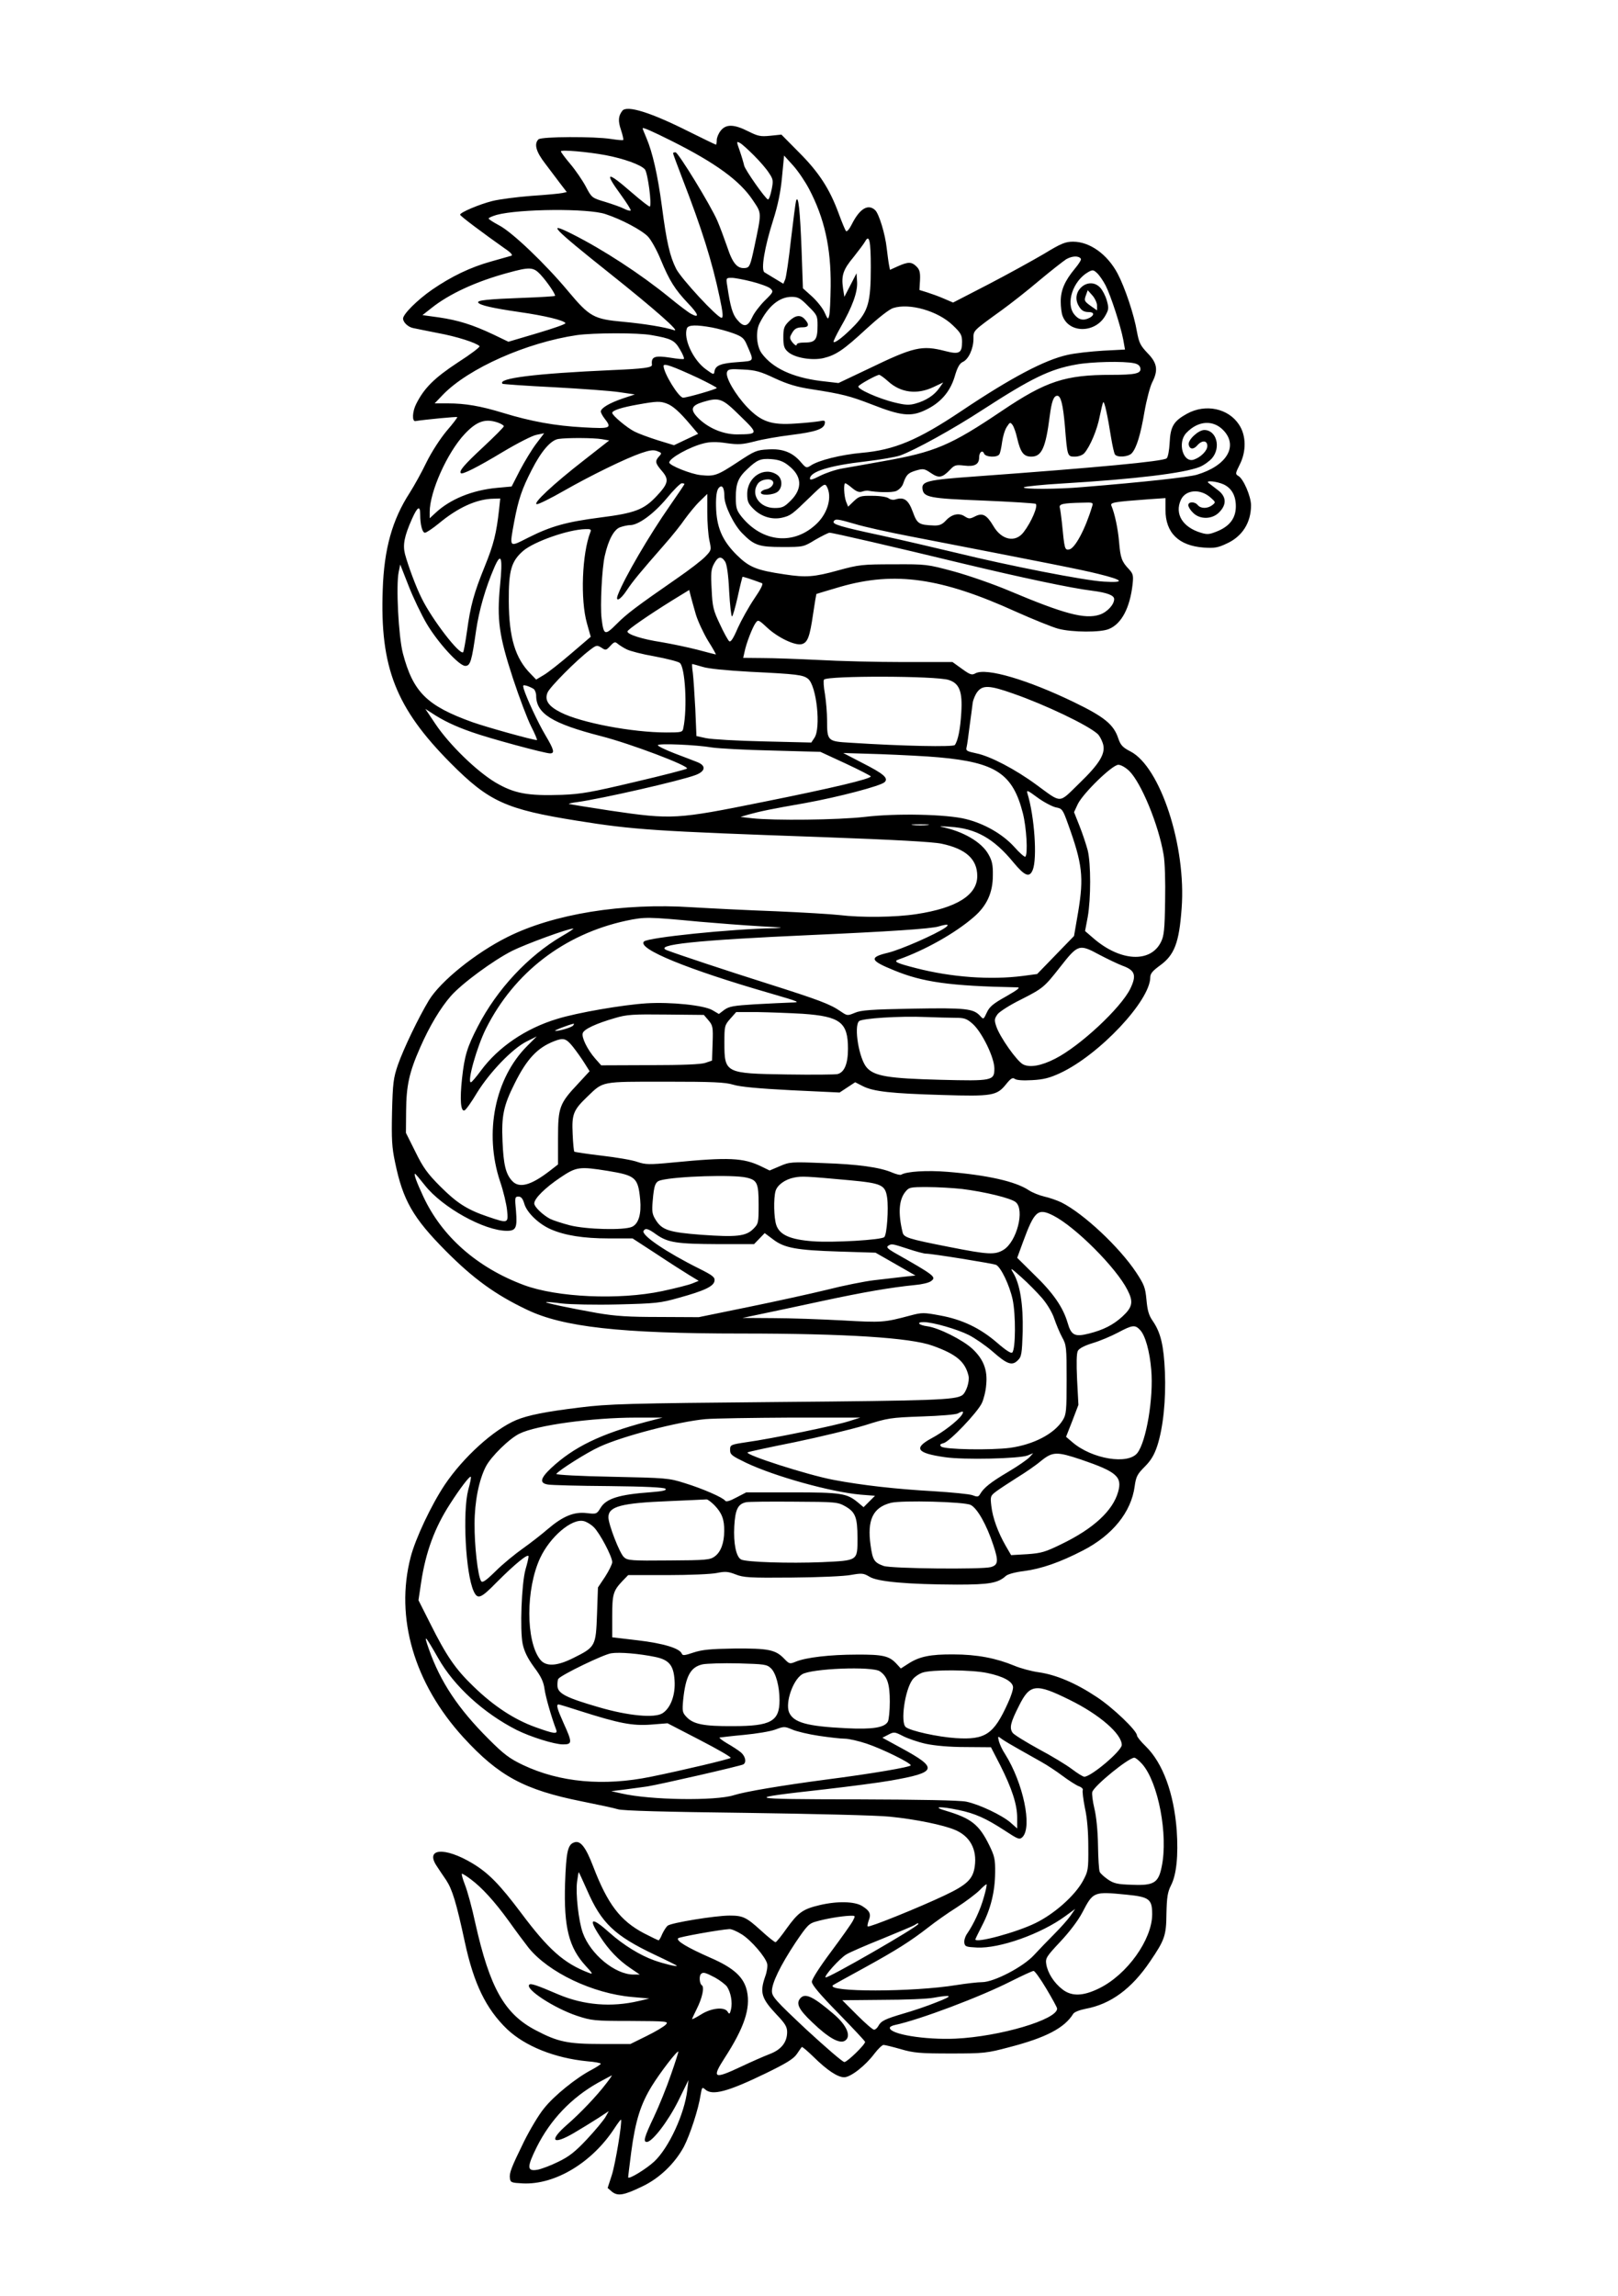 <?xml version="1.0" encoding="UTF-8" standalone="yes"?>
<svg version="1.0" xmlns="http://www.w3.org/2000/svg" width="638pt" height="905pt" viewBox="0 0 851 1207" preserveAspectRatio="xMidYMid meet">
  <g transform="translate(0,1207) scale(0.1,-0.1)" fill="#000000" stroke="none">
    <path d="M3273 11488 c-21 -27 -23 -53 -7 -100 9 -27 14 -51 12 -53 -2 -3 -31
0 -64 5 -87 14 -367 13 -382 -2 -24 -24 -13 -65 36 -128 26 -34 62 -82 80
-106 l33 -43 -23 -5 c-13 -3 -86 -10 -163 -15 -77 -6 -169 -18 -205 -27 -68
-17 -170 -60 -170 -72 0 -7 125 -100 234 -177 33 -22 45 -36 35 -39 -8 -2 -56
-16 -106 -30 -108 -30 -208 -78 -310 -148 -78 -54 -153 -129 -153 -152 0 -20
27 -45 53 -50 12 -3 70 -14 129 -26 99 -18 202 -51 220 -69 5 -4 -47 -43 -114
-86 -123 -81 -177 -134 -219 -218 -20 -39 -23 -93 -4 -90 50 8 217 24 220 21
2 -2 -23 -35 -56 -73 -34 -41 -79 -110 -106 -165 -25 -52 -65 -124 -88 -160
-92 -142 -135 -295 -142 -510 -15 -408 69 -621 357 -911 202 -203 290 -243
665 -303 298 -48 412 -55 1285 -86 384 -14 587 -25 633 -35 127 -27 187 -81
187 -170 0 -100 -109 -168 -320 -200 -110 -17 -290 -19 -405 -5 -44 5 -195 14
-335 20 -140 5 -338 15 -440 21 -366 24 -729 -35 -972 -157 -168 -84 -351
-232 -412 -332 -56 -93 -133 -254 -163 -339 -24 -70 -27 -96 -31 -248 -3 -142
-1 -186 16 -265 41 -199 94 -292 267 -466 143 -144 259 -229 425 -308 190 -92
494 -126 1130 -126 551 0 889 -22 1005 -64 126 -45 171 -84 189 -158 7 -30
-13 -90 -34 -103 -38 -24 -150 -28 -965 -35 -798 -7 -895 -10 -1047 -29 -179
-22 -270 -40 -333 -66 -118 -50 -277 -194 -375 -339 -71 -106 -155 -284 -180
-381 -83 -318 18 -664 277 -948 187 -204 320 -276 625 -337 85 -17 169 -35
188 -41 23 -8 256 -14 675 -19 352 -5 692 -13 755 -20 134 -13 284 -44 344
-70 78 -33 115 -102 103 -190 -9 -68 -40 -98 -161 -155 -131 -62 -395 -169
-402 -162 -3 2 0 16 5 31 14 34 6 51 -34 76 -40 25 -131 27 -224 5 -89 -21
-113 -39 -173 -122 -28 -40 -55 -73 -59 -73 -5 0 -39 27 -76 61 -78 71 -96 79
-166 79 -75 0 -307 -38 -325 -53 -8 -6 -21 -27 -29 -44 -7 -18 -16 -33 -19
-33 -3 0 -38 17 -77 37 -125 66 -191 153 -267 351 -39 102 -67 138 -99 127
-35 -11 -43 -48 -49 -217 -7 -230 20 -336 109 -433 38 -41 39 -45 16 -36 -131
50 -212 122 -357 316 -112 149 -171 209 -254 259 -148 89 -253 80 -188 -15 9
-14 31 -47 49 -73 32 -49 53 -117 98 -326 47 -218 111 -350 222 -457 94 -89
249 -152 422 -169 39 -3 71 -9 71 -13 0 -3 -21 -17 -47 -31 -83 -43 -200 -138
-252 -204 -28 -34 -74 -112 -104 -172 -69 -141 -79 -167 -75 -196 3 -21 8 -23
68 -26 170 -8 365 110 482 290 17 26 33 47 34 45 8 -8 -29 -232 -48 -291 l-22
-68 23 -20 c31 -24 62 -19 161 29 90 43 170 121 217 208 32 62 77 198 88 273
7 40 8 42 24 28 37 -34 119 -12 317 84 109 53 147 76 165 102 12 18 24 35 26
37 2 3 29 -20 61 -51 73 -72 128 -108 162 -108 34 0 112 61 159 124 19 25 41
46 48 46 7 0 48 -10 90 -22 68 -20 101 -23 263 -23 176 0 191 2 308 33 193 50
291 101 337 176 6 9 34 20 65 26 131 24 242 105 339 249 77 113 85 136 86 251
2 87 6 113 24 149 29 56 39 157 30 290 -15 195 -73 353 -163 441 -25 24 -46
50 -46 57 0 25 -127 147 -213 203 -110 73 -213 116 -303 129 -38 5 -97 21
-130 35 -94 39 -196 59 -319 59 -121 1 -180 -11 -238 -49 l-39 -25 -23 25
c-38 41 -71 49 -210 48 -139 0 -266 -15 -319 -37 -32 -13 -34 -13 -61 15 -46
48 -83 55 -260 54 -129 -2 -171 -6 -217 -21 -47 -16 -58 -17 -62 -6 -11 28
-96 54 -231 70 l-135 16 0 109 c0 117 5 135 53 186 l31 32 207 0 c115 0 231 5
259 11 44 9 59 8 98 -7 42 -17 74 -19 297 -17 138 1 278 7 312 14 57 10 65 9
97 -10 42 -26 201 -40 459 -41 172 0 216 8 258 46 10 9 51 20 94 25 92 12 190
46 310 108 156 80 255 202 273 338 7 51 14 64 53 103 33 33 50 62 66 110 31
96 46 242 40 388 -6 139 -22 207 -64 268 -21 30 -28 56 -33 111 -6 65 -12 80
-54 144 -89 134 -276 309 -393 368 -23 11 -63 25 -90 31 -26 6 -64 21 -83 34
-70 46 -218 79 -426 96 -110 9 -216 2 -244 -15 -5 -3 -26 2 -47 11 -65 28
-181 44 -363 50 -168 7 -177 6 -228 -16 l-54 -23 -43 21 c-95 46 -170 50 -467
21 -124 -12 -143 -11 -185 3 -27 10 -111 24 -188 33 -77 9 -142 19 -144 21 -3
3 -7 44 -9 93 -5 104 3 125 78 197 85 81 67 78 410 78 251 0 314 -3 357 -16
35 -11 131 -20 305 -29 l254 -12 41 27 41 27 41 -21 c57 -28 147 -38 416 -46
264 -8 288 -4 337 57 24 30 34 36 45 28 8 -7 42 -10 91 -7 61 3 94 12 148 37
206 96 473 380 474 503 0 20 12 34 50 62 77 55 102 120 115 301 25 326 -112
744 -269 825 -41 21 -52 33 -64 68 -24 74 -74 114 -233 191 -244 118 -461 182
-518 152 -19 -11 -28 -8 -71 23 l-50 36 -258 0 c-141 0 -342 5 -447 11 -104 5
-236 10 -293 10 l-103 1 7 31 c9 46 42 130 58 152 13 19 16 18 61 -24 57 -53
146 -95 181 -87 32 8 43 37 61 161 8 55 16 101 17 103 2 1 59 18 127 38 286
82 530 47 922 -131 92 -41 193 -82 224 -90 72 -19 223 -20 266 -1 66 27 110
111 124 234 5 47 3 56 -19 80 -38 40 -45 59 -52 144 -6 70 -23 149 -40 189 -8
18 8 21 197 35 l87 6 0 -62 c0 -120 69 -188 200 -198 57 -4 76 -1 122 21 82
37 128 110 128 201 0 47 -40 139 -66 154 -17 10 -17 13 6 59 36 70 35 154 -3
211 -56 86 -176 111 -273 58 -71 -39 -88 -67 -92 -153 -2 -40 -9 -77 -16 -82
-19 -16 -358 -48 -1017 -96 -238 -17 -272 -25 -267 -64 5 -45 36 -51 320 -62
145 -6 268 -14 275 -17 15 -9 -22 -96 -63 -149 -43 -57 -116 -42 -159 32 -35
59 -57 71 -96 51 -28 -14 -33 -14 -55 0 -30 20 -68 12 -100 -23 -19 -20 -33
-26 -62 -25 -80 3 -88 9 -111 72 -23 63 -46 79 -91 65 -12 -4 -27 -1 -36 6 -9
7 -45 13 -84 13 -63 1 -71 -2 -99 -28 l-30 -29 -11 27 c-11 30 -14 96 -4 96 3
0 20 -11 36 -25 22 -18 36 -24 52 -19 11 4 26 6 31 5 47 -9 125 -11 148 -2 15
6 32 23 37 38 17 49 26 57 68 70 38 11 44 10 78 -13 41 -28 59 -26 99 15 25
27 32 29 76 24 55 -7 79 6 79 43 0 28 18 41 26 20 7 -19 69 -22 80 -4 5 7 11
36 15 66 4 29 15 65 25 79 16 25 18 25 30 9 7 -10 18 -41 24 -69 18 -76 34
-97 75 -97 54 0 75 47 96 211 10 79 21 109 40 109 19 0 30 -46 40 -158 13
-162 13 -162 53 -162 19 0 40 8 49 18 30 34 68 123 81 193 8 38 16 73 19 75 6
6 23 -71 41 -186 7 -42 16 -82 20 -88 11 -18 71 -14 89 6 25 28 46 96 67 220
11 62 29 130 40 152 33 64 27 102 -24 154 -38 40 -45 54 -56 113 -15 89 -63
232 -102 306 -54 101 -146 167 -234 167 -40 0 -63 -9 -153 -64 -58 -34 -190
-107 -292 -160 l-186 -96 -49 21 c-27 12 -67 26 -89 33 l-39 12 3 51 c2 41 -2
56 -18 72 -26 26 -44 26 -98 2 l-42 -19 -5 26 c-3 15 -8 54 -12 87 -8 75 -40
179 -60 200 -37 36 -82 10 -124 -74 -12 -24 -25 -40 -30 -35 -5 5 -22 47 -39
93 -47 128 -103 215 -208 320 l-93 94 -58 -6 c-51 -5 -64 -3 -116 23 -75 38
-117 39 -145 4 -12 -15 -21 -37 -21 -50 0 -13 -2 -24 -4 -24 -2 0 -67 31 -143
69 -201 101 -326 140 -350 109z m261 -159 c231 -116 357 -208 425 -310 48 -72
48 -59 8 -249 -20 -94 -25 -105 -45 -108 -43 -6 -68 22 -97 110 -16 46 -39
108 -52 138 -36 83 -206 360 -220 360 -7 0 -13 -2 -13 -5 0 -3 22 -63 49 -133
103 -266 156 -435 196 -624 17 -80 20 -108 10 -108 -22 0 -212 205 -239 258
-33 66 -50 139 -75 330 -22 164 -49 282 -81 357 -11 26 -20 48 -20 51 0 7 50
-15 154 -67z m431 -75 c30 -30 66 -71 79 -92 23 -34 24 -41 14 -90 -6 -29 -14
-51 -19 -50 -15 6 -119 154 -125 178 -3 14 -13 48 -23 77 -18 51 -18 52 1 42
10 -5 43 -35 73 -65z m-780 1 c96 -18 187 -51 207 -75 15 -19 37 -184 26 -195
-3 -3 -46 31 -97 75 -130 113 -145 109 -55 -14 31 -43 54 -79 51 -82 -3 -3
-18 1 -34 9 -15 8 -60 24 -99 36 -71 21 -72 22 -103 81 -17 32 -54 86 -81 118
-28 33 -50 63 -50 67 0 10 144 -3 235 -20z m1070 -177 c81 -154 116 -309 114
-512 -1 -72 -4 -142 -8 -155 -6 -22 -7 -20 -24 17 -10 23 -40 60 -66 84 l-48
43 -7 200 c-8 210 -17 296 -29 260 -3 -11 -15 -103 -27 -205 -11 -102 -25
-195 -30 -208 l-10 -23 -43 26 c-23 14 -48 29 -56 34 -20 12 0 132 46 276 24
75 39 147 46 224 l11 114 48 -53 c26 -29 63 -84 83 -122z m-1070 -133 c85 -28
190 -84 223 -118 17 -18 47 -72 67 -121 46 -111 74 -156 143 -229 56 -58 63
-81 18 -57 -14 7 -67 47 -118 89 -149 121 -345 249 -508 331 -139 70 -105 34
195 -205 240 -191 378 -313 340 -300 -48 16 -159 34 -268 44 -154 14 -176 26
-289 161 -119 143 -295 311 -363 346 -30 16 -55 32 -55 36 0 4 19 12 42 19
120 32 482 35 573 4z m1395 -279 c0 -183 -13 -229 -83 -304 -55 -57 -105 -97
-113 -89 -2 2 14 36 36 75 63 109 91 187 88 240 l-3 46 -32 -62 -32 -62 -7 45
c-10 68 1 99 56 165 27 34 54 70 60 81 22 40 30 5 30 -135z m1105 44 c3 -5
-11 -27 -31 -51 -54 -65 -75 -114 -75 -173 0 -28 4 -63 10 -77 35 -93 175 -90
226 5 17 30 17 39 6 78 -7 24 -22 53 -34 66 -58 63 -156 -14 -116 -91 15 -28
28 -37 57 -37 27 0 29 -16 3 -30 -33 -17 -58 -11 -81 18 -46 58 -7 176 73 222
23 13 28 13 47 -5 12 -11 32 -40 45 -65 28 -55 80 -216 93 -286 l9 -51 -116
-6 c-64 -4 -147 -13 -186 -22 -119 -26 -296 -119 -560 -296 -227 -152 -351
-204 -523 -219 -109 -10 -227 -39 -268 -67 -22 -14 -25 -13 -50 16 -44 53 -97
74 -173 69 -62 -3 -72 -8 -160 -66 -108 -71 -123 -77 -196 -69 -51 5 -165 51
-165 66 0 23 108 83 182 101 32 8 66 9 119 1 63 -9 85 -7 148 9 40 11 127 26
192 34 129 16 172 31 177 60 3 16 -1 18 -30 12 -18 -3 -74 -9 -124 -12 -126
-9 -180 9 -254 86 -62 65 -117 159 -106 185 5 15 17 17 84 13 65 -3 91 -10
167 -46 67 -31 117 -46 190 -57 167 -26 205 -36 324 -82 148 -58 201 -64 274
-30 81 37 133 95 158 177 14 49 26 70 43 78 30 13 56 70 56 121 0 45 -6 39
150 152 47 34 135 103 195 154 61 51 125 101 143 113 32 18 66 19 77 2z
m-2843 -82 c37 -40 82 -107 77 -113 -3 -2 -77 -7 -164 -10 -190 -7 -247 -13
-240 -25 9 -14 73 -29 218 -50 132 -19 232 -43 241 -58 3 -5 -64 -28 -148 -53
l-152 -45 -79 38 c-110 52 -185 75 -286 90 l-87 12 47 37 c94 75 235 140 401
185 116 32 135 31 172 -8z m1113 -38 c43 -11 87 -27 97 -36 17 -16 16 -19 -30
-64 -26 -26 -56 -65 -66 -88 -23 -50 -44 -54 -79 -12 -24 28 -36 69 -52 178
-7 41 -6 42 23 42 16 0 64 -9 107 -20z m1815 -126 l0 -25 -30 21 c-38 27 -39
30 -28 60 l9 25 25 -28 c13 -15 24 -39 24 -53z m-1519 -3 c46 -45 49 -51 49
-100 0 -75 -11 -91 -65 -91 -29 0 -45 -4 -45 -12 -1 -7 -9 -2 -20 10 -16 20
-18 28 -8 45 15 29 27 37 61 37 31 0 35 15 10 42 -23 26 -50 22 -84 -11 -25
-25 -29 -37 -29 -83 0 -44 4 -59 23 -76 34 -32 126 -48 188 -34 66 16 106 43
227 155 61 56 118 101 139 108 86 28 236 -15 314 -90 43 -41 49 -52 49 -88 0
-59 -15 -67 -88 -48 -124 32 -166 22 -404 -93 l-158 -75 -95 11 c-147 19 -251
67 -308 144 -28 37 -34 116 -12 159 46 91 104 139 169 139 33 0 46 -7 87 -49z
m-506 -112 c32 -6 83 -20 113 -31 46 -17 56 -26 71 -62 38 -88 41 -82 -48 -89
-88 -6 -118 -17 -123 -48 -3 -20 -5 -19 -45 10 -68 49 -120 162 -100 216 8 18
49 19 132 4z m-319 -40 c104 -18 122 -27 150 -75 15 -25 24 -47 21 -50 -2 -3
-34 0 -70 6 -84 13 -103 6 -98 -37 2 -15 -44 -21 -209 -28 -405 -18 -606 -43
-577 -72 3 -2 124 -11 269 -18 145 -8 300 -19 345 -26 l82 -12 -63 -21 c-71
-24 -116 -51 -116 -69 0 -6 9 -23 20 -37 40 -51 32 -54 -112 -46 -148 8 -275
31 -422 76 -118 36 -198 50 -291 50 l-69 0 44 46 c135 139 440 274 705 313 86
12 321 13 391 0z m2539 -148 c20 -4 31 -13 33 -27 4 -27 -27 -34 -154 -34
-242 0 -342 -33 -574 -189 -270 -182 -352 -217 -625 -265 -82 -15 -179 -32
-214 -38 -36 -6 -88 -24 -118 -39 -37 -19 -53 -24 -53 -15 0 37 101 69 294 91
76 9 157 23 180 31 76 27 281 140 437 242 252 163 351 212 488 236 78 15 253
19 306 7z m-2294 -77 c54 -26 99 -50 99 -53 0 -6 -156 -51 -177 -51 -23 0
-102 128 -103 167 0 16 49 -2 181 -63z m1000 -18 c66 -60 151 -71 237 -31 l53
25 -22 -31 c-26 -37 -70 -65 -124 -80 -32 -9 -54 -8 -107 5 -85 20 -202 72
-193 86 7 11 94 59 109 60 5 0 26 -15 47 -34z m-779 -181 c98 -95 98 -97 -16
-98 -74 0 -153 34 -206 88 -41 43 -35 63 26 82 87 26 102 21 196 -72z m-385
64 c32 -12 68 -44 125 -112 l40 -47 -64 -30 -63 -30 -85 26 c-47 15 -102 35
-123 46 -40 20 -117 85 -117 98 0 13 50 29 135 44 101 18 117 18 152 5z m-888
-100 c17 -6 31 -15 31 -19 0 -5 -49 -54 -109 -110 -101 -94 -128 -126 -117
-137 8 -8 85 30 221 112 77 46 157 87 178 90 l39 8 -41 -54 c-23 -30 -61 -93
-86 -140 l-44 -86 -76 -7 c-132 -12 -249 -60 -327 -134 l-28 -26 0 33 c0 106
92 312 184 410 63 67 108 83 175 60z m3818 -43 c76 -83 13 -185 -142 -231 -44
-13 -280 -39 -600 -65 -134 -12 -321 -12 -310 -1 6 4 98 14 205 20 382 23 637
54 720 87 22 9 51 30 65 46 48 57 23 148 -41 148 -31 0 -87 -52 -82 -77 5 -25
25 -27 45 -4 25 29 53 27 53 -3 0 -25 -35 -60 -72 -72 -56 -17 -86 90 -39 140
63 67 144 71 198 12z m-3272 -44 l39 -7 -129 -101 c-165 -128 -277 -233 -251
-234 10 0 73 31 141 70 142 81 326 171 408 199 44 15 64 18 84 10 24 -9 25
-11 9 -28 -22 -25 -20 -35 15 -76 39 -45 35 -66 -28 -133 -67 -71 -114 -89
-296 -112 -177 -23 -258 -45 -379 -106 -103 -52 -99 -56 -73 87 22 115 40 169
92 270 50 98 100 156 140 162 47 7 186 6 228 -1z m980 -137 c73 -55 78 -122
14 -186 -34 -34 -45 -39 -85 -39 -79 0 -128 71 -88 128 16 23 67 31 79 12 9
-15 -12 -38 -37 -42 -12 -2 -23 -9 -26 -15 -6 -20 68 -16 90 4 25 23 23 68 -4
87 -67 47 -158 -10 -158 -100 0 -39 5 -51 33 -79 40 -40 97 -58 150 -46 46 11
52 16 148 109 72 70 78 73 88 54 28 -52 6 -135 -50 -191 -120 -119 -289 -104
-400 35 -25 32 -29 45 -29 101 0 72 13 104 62 149 50 47 68 55 125 51 37 -3
62 -11 88 -32z m2291 -101 c42 -20 64 -59 64 -115 0 -60 -30 -102 -92 -129
-46 -19 -56 -21 -92 -10 -96 29 -139 99 -105 173 25 54 102 60 156 12 27 -24
28 -25 9 -40 -25 -19 -60 -19 -76 0 -16 20 -50 19 -50 0 0 -9 11 -27 25 -40
36 -37 102 -35 138 3 41 42 37 84 -10 118 -21 16 -42 32 -47 36 -18 15 45 8
80 -8z m-2836 2 c0 -2 -34 -53 -76 -113 -109 -156 -240 -380 -274 -469 -16
-42 13 -28 47 24 32 48 71 95 198 240 39 44 87 104 108 135 22 30 56 72 78 93
l39 38 0 -96 c0 -54 5 -120 11 -148 11 -51 11 -52 -22 -86 -18 -19 -83 -69
-144 -111 -225 -156 -268 -189 -322 -243 -62 -62 -68 -60 -79 30 -8 65 2 267
17 329 19 85 49 139 81 150 17 6 40 11 52 11 44 0 125 60 192 140 36 44 72 80
80 80 8 0 14 -2 14 -4z m210 -66 c0 -47 50 -149 94 -193 63 -64 88 -72 211
-72 110 0 111 0 173 38 35 20 69 37 75 37 18 0 337 -74 697 -161 309 -74 576
-131 685 -144 78 -10 115 -24 115 -44 0 -29 -37 -69 -77 -82 -77 -25 -186 4
-473 125 -85 36 -218 82 -295 103 -138 37 -143 38 -315 37 -165 0 -182 -2
-292 -32 -126 -35 -170 -38 -281 -21 -149 22 -186 37 -253 103 -77 77 -106
147 -108 257 -1 52 4 81 13 93 18 22 31 5 31 -44z m-1185 -67 c-14 -126 -28
-183 -75 -299 -58 -143 -75 -205 -94 -343 -8 -56 -17 -105 -20 -109 -18 -17
-163 171 -218 283 -30 59 -72 173 -88 233 -12 48 -4 93 37 185 29 65 43 72 43
23 0 -53 11 -96 25 -96 7 0 40 22 72 48 102 85 201 130 291 131 l33 1 -6 -57z
m3119 15 c-36 -120 -91 -222 -121 -226 -23 -3 -24 -1 -38 143 -4 33 -8 68 -11
77 -5 19 17 24 119 26 56 2 58 1 51 -20z m-1247 -92 c45 -14 175 -43 290 -65
753 -146 899 -175 988 -197 135 -33 146 -48 30 -41 -102 6 -496 83 -778 152
-104 25 -280 66 -390 90 -220 47 -261 60 -252 75 9 14 19 13 112 -14z m-1392
-43 c-44 -114 -53 -355 -18 -479 l20 -71 -104 -89 c-57 -49 -122 -100 -143
-112 l-40 -24 -28 29 c-82 82 -115 191 -116 383 -1 162 13 210 76 265 58 49
237 112 327 114 28 1 32 -2 26 -16z m-475 -280 c-17 -180 -6 -263 68 -489 33
-100 76 -214 96 -253 20 -39 33 -71 30 -71 -22 0 -262 67 -339 94 -239 86
-312 157 -366 362 -23 88 -37 358 -22 428 l8 39 44 -112 c24 -62 67 -151 95
-199 60 -101 171 -222 203 -222 27 0 34 25 57 186 16 108 49 223 96 332 36 83
45 54 30 -95z m1184 125 c9 -15 17 -68 21 -155 4 -73 11 -133 15 -133 4 0 17
46 30 103 12 56 24 103 25 105 2 2 43 -11 102 -33 9 -3 -5 -31 -40 -82 -29
-43 -68 -113 -87 -155 -24 -56 -37 -75 -45 -68 -6 5 -29 46 -49 90 -34 71 -39
91 -43 181 -5 86 -3 107 12 135 21 40 39 43 59 12z m-154 -278 c11 -36 40 -98
64 -138 25 -39 43 -72 41 -72 -2 0 -45 11 -97 25 -51 13 -137 31 -190 40 -99
15 -178 40 -178 56 0 9 108 84 240 166 l85 52 8 -32 c4 -17 17 -61 27 -97z
m-364 -183 c17 -9 83 -26 147 -37 64 -12 123 -27 132 -34 29 -21 41 -239 19
-343 -4 -22 -9 -23 -89 -23 -180 0 -448 51 -555 105 -66 33 -87 65 -70 105 12
29 153 171 222 223 35 27 38 27 61 13 22 -15 25 -15 47 9 20 22 26 23 39 11 9
-7 30 -21 47 -29z m399 -92 c31 -10 126 -19 250 -26 246 -12 279 -16 305 -37
45 -36 69 -261 33 -311 l-16 -24 -251 6 c-138 3 -274 11 -302 17 l-51 11 -6
143 c-4 78 -10 164 -13 189 -4 26 -5 47 -3 47 2 0 27 -7 54 -15z m1295 -69
c56 -18 73 -61 66 -171 -5 -86 -17 -147 -34 -171 -7 -11 -272 -6 -550 12 -120
7 -122 9 -122 120 0 36 -5 96 -11 135 -7 38 -9 73 -5 77 22 21 588 20 656 -2z
m-2182 -48 c6 -6 12 -21 12 -34 0 -95 84 -147 340 -213 157 -40 468 -158 453
-171 -4 -4 -127 -36 -273 -70 -228 -54 -282 -64 -385 -68 -181 -6 -250 7 -349
65 -100 60 -243 199 -316 308 l-53 79 34 -22 c59 -39 121 -69 210 -100 92 -33
385 -112 412 -112 26 0 21 19 -24 95 -40 67 -99 195 -114 243 -6 22 -5 23 17
17 12 -4 29 -12 36 -17z m2522 -24 c167 -58 391 -165 442 -211 10 -8 22 -31
28 -49 18 -52 -14 -106 -125 -213 -109 -106 -88 -105 -224 -6 -110 81 -242
150 -315 165 -52 11 -57 14 -52 33 3 12 10 63 16 112 7 50 14 104 16 121 3 18
14 44 25 58 28 36 65 34 189 -10z m-1585 -283 c33 -5 175 -13 315 -16 l255 -7
132 -61 c73 -34 133 -65 133 -68 0 -13 -201 -61 -565 -134 -456 -92 -479 -94
-805 -46 -118 18 -216 34 -218 35 -1 2 19 7 45 10 129 18 541 112 621 142 53
20 57 49 10 68 -18 7 -72 28 -120 46 -49 19 -88 38 -88 43 0 11 204 2 285 -12z
m1195 -52 c298 -27 387 -86 440 -294 19 -75 27 -214 13 -228 -3 -4 -30 19 -59
52 -61 67 -157 122 -255 146 -100 25 -366 31 -531 11 -141 -16 -476 -20 -593
-7 l-60 7 40 12 c61 17 117 29 301 61 176 32 397 90 417 110 21 21 -6 44 -114
99 l-104 54 195 -6 c107 -4 247 -11 310 -17z m999 -71 c63 -62 154 -281 181
-440 7 -39 10 -139 8 -244 -2 -150 -6 -185 -22 -216 -55 -111 -214 -102 -355
20 l-44 38 14 74 c17 97 17 280 0 350 -8 30 -27 88 -43 128 l-29 73 20 43 c29
58 181 206 213 206 14 0 38 -14 57 -32z m-385 -192 c33 -6 36 -11 64 -89 75
-208 83 -277 53 -459 l-22 -128 -97 -100 -97 -100 -75 -10 c-171 -22 -376 -7
-562 41 -102 26 -121 35 -93 45 139 49 298 138 396 223 69 59 101 128 101 220
1 54 -4 77 -23 110 -36 65 -134 122 -249 145 -14 3 8 3 47 0 135 -8 230 -61
334 -188 59 -71 84 -81 101 -38 24 60 9 281 -28 401 -6 20 0 18 54 -22 33 -24
77 -47 96 -51z m-676 -93 c-21 -2 -55 -2 -75 0 -21 2 -4 4 37 4 41 0 58 -2 38
-4z m-1198 -508 c91 -8 235 -19 320 -24 114 -6 133 -8 73 -10 -229 -4 -665
-49 -686 -70 -37 -38 230 -147 663 -272 158 -46 163 -48 110 -49 -30 -1 -115
-5 -188 -9 -113 -7 -137 -11 -162 -29 l-29 -22 -34 20 c-44 26 -219 44 -347
36 -125 -8 -364 -49 -470 -82 -166 -50 -310 -149 -400 -271 -25 -34 -49 -62
-53 -62 -22 -2 31 187 80 284 148 293 409 494 735 565 100 21 114 21 388 -5z
m1292 -31 c-50 -35 -235 -116 -301 -132 -101 -24 -96 -41 30 -92 152 -63 295
-83 649 -90 19 0 4 -12 -59 -48 -68 -38 -87 -54 -101 -85 -17 -36 -17 -37 -35
-17 -35 38 -74 43 -354 38 -220 -4 -273 -8 -305 -22 -39 -16 -40 -16 -75 8
-55 38 -114 60 -385 146 -215 68 -468 152 -528 175 -74 29 151 53 757 80 407
18 633 33 671 45 47 14 61 12 36 -6z m-2017 -45 c-177 -104 -341 -279 -442
-475 -56 -108 -70 -154 -83 -274 -12 -110 -7 -174 13 -167 7 2 37 44 66 93 67
108 185 231 260 269 l54 27 -49 -49 c-171 -170 -229 -457 -144 -713 18 -52 34
-121 37 -152 7 -69 6 -70 -100 -34 -110 37 -164 72 -252 160 -66 66 -90 99
-130 181 l-50 100 1 115 c1 133 16 203 74 334 50 114 107 208 161 270 59 67
224 188 323 238 70 35 293 117 321 117 6 1 -21 -18 -60 -40z m2828 -98 c40
-21 94 -47 120 -57 67 -24 76 -50 42 -121 -50 -102 -265 -302 -395 -368 -74
-38 -134 -48 -169 -30 -33 17 -123 145 -141 200 -11 33 -10 40 7 64 11 14 66
49 121 76 118 60 124 65 208 172 94 120 100 122 207 64z m-1561 -310 c198 -14
238 -45 238 -184 0 -79 -19 -124 -55 -133 -13 -3 -134 -4 -267 -2 -324 5 -328
7 -328 167 0 87 1 92 31 126 l31 35 112 0 c61 -1 168 -5 238 -9z m-496 -34
c23 -27 25 -36 22 -120 l-3 -92 -35 -12 c-23 -8 -120 -12 -291 -12 l-257 -1
-31 35 c-42 48 -73 112 -66 134 6 21 70 51 171 80 60 18 95 20 267 18 l199 -2
24 -28z m1296 13 c50 0 62 -4 94 -32 49 -44 114 -177 114 -235 0 -64 -11 -66
-285 -59 -272 7 -346 19 -386 64 -41 46 -69 216 -41 244 15 15 212 28 352 22
52 -2 121 -4 152 -4z m-2007 -40 c-6 -10 -72 -30 -95 -29 -11 1 72 33 98 38 2
1 1 -3 -3 -9z m-2 -112 c19 -24 46 -62 61 -86 l27 -43 -60 -65 c-99 -105 -106
-125 -106 -287 l0 -138 -45 -35 c-99 -76 -160 -92 -197 -51 -33 36 -45 85 -50
208 -6 132 5 187 64 304 64 129 120 188 208 222 49 19 62 15 98 -29z m184
-653 c146 -24 159 -35 170 -150 7 -76 -8 -128 -43 -144 -42 -19 -240 -14 -327
8 -42 11 -88 26 -104 34 -39 21 -83 63 -83 81 0 26 58 83 137 136 85 57 100
59 250 35z m-963 -75 c92 -117 313 -240 432 -240 48 0 55 16 48 104 -7 71 -6
76 13 76 14 0 23 -11 31 -39 14 -46 75 -105 139 -133 73 -32 171 -48 304 -48
l126 0 126 -82 c69 -46 148 -96 174 -112 l48 -29 -32 -13 c-18 -8 -90 -26
-160 -41 -227 -48 -554 -33 -728 32 -246 92 -431 255 -529 466 -35 75 -51 119
-43 119 2 0 25 -27 51 -60z m1691 40 c58 -13 65 -29 65 -143 0 -95 -1 -100
-28 -127 -39 -39 -89 -44 -272 -31 -171 13 -208 25 -241 78 -19 30 -21 45 -16
101 7 84 14 101 43 108 82 21 380 30 449 14z m542 -14 c170 -16 189 -24 199
-92 8 -57 -1 -193 -15 -207 -15 -15 -269 -30 -376 -22 -118 9 -174 33 -192 85
-13 38 -15 140 -4 179 9 32 51 62 98 71 40 8 61 7 290 -14z m593 -46 c120 -15
256 -48 282 -69 49 -40 6 -208 -64 -251 -45 -27 -78 -26 -285 15 -219 43 -240
50 -246 78 -24 100 -19 169 14 211 20 25 25 26 117 26 54 0 136 -5 182 -10z
m480 -140 c116 -59 331 -274 390 -391 32 -62 27 -90 -26 -139 -49 -45 -101
-71 -176 -90 -75 -19 -94 -10 -113 57 -24 81 -75 156 -177 254 l-88 87 30 82
c61 166 79 181 160 140z m-2087 -100 c60 -42 108 -49 323 -50 l190 0 28 29 28
29 44 -33 c59 -45 121 -57 349 -64 l190 -6 105 -60 105 -60 -65 -7 c-36 -4
-105 -12 -155 -18 -49 -6 -160 -28 -246 -50 -86 -21 -273 -62 -415 -91 l-259
-53 -205 1 c-163 0 -231 4 -330 21 -141 25 -273 53 -268 57 2 2 39 -1 83 -7
45 -5 174 -8 295 -5 199 5 223 7 321 35 134 37 183 60 187 89 3 19 -10 29 -80
64 -175 87 -307 177 -293 199 10 16 24 12 68 -20z m1323 -75 c42 -14 84 -25
93 -25 27 1 355 -52 370 -59 26 -13 71 -108 87 -182 17 -80 16 -261 -2 -279
-6 -6 -33 11 -79 51 -90 78 -185 123 -301 144 -85 16 -95 16 -155 0 -139 -37
-148 -38 -359 -26 -113 6 -277 12 -365 12 l-160 1 95 20 c52 11 196 41 320 68
223 48 364 72 492 85 36 3 74 12 84 20 31 22 22 29 -195 152 -32 19 -40 27
-30 34 19 12 19 12 105 -16z m706 -260 c27 -32 53 -76 63 -107 10 -29 28 -73
41 -97 23 -41 24 -53 24 -224 0 -163 -2 -183 -20 -212 -44 -72 -154 -129 -278
-146 -101 -13 -346 -9 -362 7 -9 9 -5 13 13 18 31 7 177 160 201 210 10 21 21
65 23 97 8 78 -15 135 -73 189 -51 47 -177 110 -236 118 -46 6 -61 22 -20 22
48 0 176 -37 238 -68 33 -17 88 -55 124 -86 77 -68 103 -77 133 -47 20 19 22
34 26 151 3 144 -14 249 -50 309 -18 30 -13 27 43 -23 35 -31 84 -81 110 -111z
m515 -167 c27 -29 50 -112 58 -208 13 -147 -26 -378 -73 -438 -49 -63 -238
-32 -341 56 l-34 29 33 84 32 84 -7 132 c-4 89 -3 138 4 152 7 13 36 28 79 41
37 11 96 36 132 55 77 41 90 42 117 13z m-939 -447 c-23 -32 -97 -89 -159
-122 -96 -52 -77 -78 70 -99 99 -15 393 -8 436 9 l29 12 -19 -21 c-11 -12 -61
-47 -112 -77 -93 -55 -129 -84 -148 -117 -9 -15 -14 -16 -40 -6 -16 6 -108 15
-205 21 -196 11 -375 31 -528 60 -136 26 -463 131 -450 144 2 3 114 27 249 54
134 28 300 68 369 89 120 38 133 40 298 46 95 3 181 10 190 16 27 15 34 12 20
-9z m-1658 -35 c-241 -64 -382 -132 -502 -244 -57 -54 -62 -79 -15 -86 17 -3
161 -7 319 -8 192 -2 291 -7 298 -14 8 -8 -12 -13 -74 -18 -169 -12 -237 -33
-267 -82 -20 -33 -22 -34 -73 -28 -67 8 -125 -16 -205 -84 -31 -27 -90 -73
-131 -102 -41 -29 -106 -82 -143 -119 -53 -52 -70 -63 -77 -52 -17 28 -35 187
-34 301 0 116 23 230 59 300 27 53 125 149 178 174 89 44 382 84 612 84 l140
0 -85 -22z m1065 3 c-68 -22 -406 -92 -537 -110 -86 -13 -88 -14 -88 -41 0
-25 9 -31 83 -67 151 -72 446 -154 603 -168 l76 -6 -30 -30 -30 -30 -31 26
c-57 47 -88 52 -346 52 l-240 0 -52 -27 c-35 -19 -54 -24 -59 -17 -10 16 -116
63 -214 93 -82 26 -96 27 -382 33 -163 3 -295 10 -292 15 12 18 161 113 228
143 121 56 415 132 556 145 47 4 249 7 450 8 l365 0 -60 -19z m1222 -202 c187
-64 216 -90 194 -169 -28 -100 -130 -194 -300 -276 -82 -40 -104 -47 -178 -52
l-85 -5 -29 50 c-40 70 -68 146 -75 208 -6 51 -5 54 27 78 19 14 68 46 109 72
41 25 98 64 125 87 62 50 83 50 212 7z m-3224 -158 c-31 -118 -14 -440 28
-533 21 -46 37 -40 122 47 97 97 167 154 167 135 0 -7 -7 -38 -16 -68 -21 -75
-30 -319 -15 -392 9 -41 26 -75 60 -122 37 -49 50 -77 55 -115 6 -43 37 -150
61 -213 10 -26 -10 -23 -110 13 -111 40 -219 111 -324 213 -97 93 -144 163
-229 333 l-61 121 14 94 c24 159 71 287 152 412 53 83 104 149 109 143 3 -2
-3 -33 -13 -68z m1294 -81 c40 -41 53 -76 52 -136 0 -63 -18 -111 -50 -134
-24 -18 -46 -20 -241 -21 -197 -2 -218 0 -236 17 -23 20 -82 173 -82 210 0 57
66 75 320 85 102 4 190 9 196 9 5 1 24 -13 41 -30z m690 -7 c52 -30 63 -58 63
-166 0 -121 4 -118 -187 -127 -173 -7 -398 0 -425 14 -26 13 -41 84 -36 175 5
88 19 117 62 126 11 3 125 4 251 3 223 -1 231 -2 272 -25z m658 8 c35 -17 84
-104 119 -210 29 -86 26 -106 -13 -117 -48 -13 -522 -8 -563 6 -50 18 -58 30
-69 108 -19 134 12 200 107 224 58 14 384 6 419 -11z m-1982 -117 c31 -30 97
-154 97 -184 0 -10 -17 -45 -37 -76 l-38 -57 -5 -142 c-6 -166 -8 -171 -123
-228 -89 -45 -146 -47 -176 -9 -76 97 -76 371 0 534 52 111 166 209 229 194
14 -3 38 -17 53 -32z m-818 -689 c83 -147 239 -289 412 -377 74 -37 199 -76
244 -76 49 0 50 9 4 110 -35 78 -41 100 -27 100 4 0 54 -15 112 -34 207 -66
276 -79 373 -72 l88 7 170 -88 c93 -48 166 -90 162 -94 -8 -7 -247 -64 -419
-99 -249 -51 -480 -30 -674 62 -71 34 -100 56 -181 137 -160 160 -253 300
-313 471 -30 85 -22 77 49 -47z m1140 7 c74 -15 98 -44 103 -124 5 -75 -20
-144 -63 -172 -41 -27 -180 -14 -334 31 -173 50 -215 72 -219 110 -1 17 1 35
5 40 16 21 239 129 278 134 44 7 147 -2 230 -19z m610 -60 c26 -25 45 -95 45
-168 0 -111 -46 -136 -245 -136 -154 -1 -209 10 -245 49 -21 22 -22 31 -17 87
13 128 39 175 103 189 21 4 106 7 187 5 137 -4 150 -5 172 -26z m573 -16 c39
-27 52 -67 52 -159 0 -48 -5 -95 -10 -105 -17 -32 -82 -42 -219 -35 -208 10
-278 30 -301 84 -20 50 19 167 68 199 47 31 370 44 410 16z m566 -9 c81 -17
130 -43 134 -72 2 -12 -10 -50 -27 -86 -74 -164 -118 -194 -274 -184 -94 6
-239 38 -263 58 -29 24 -5 194 35 249 10 14 33 30 52 37 48 17 260 16 343 -2z
m432 -141 c157 -77 274 -179 274 -237 0 -31 -161 -167 -197 -167 -7 0 -36 18
-65 40 -29 22 -108 70 -176 106 -67 37 -129 75 -136 85 -18 26 -11 54 33 141
58 117 89 120 267 32z m-1319 -189 c54 -8 115 -15 136 -15 21 0 73 -12 115
-26 81 -27 232 -101 232 -114 0 -9 -204 -44 -445 -75 -234 -31 -425 -63 -485
-82 -97 -31 -439 -26 -591 9 l-54 12 65 8 c36 5 92 12 125 17 73 12 492 108
505 116 17 11 11 41 -12 62 -13 11 -45 32 -73 48 -27 16 -45 30 -40 31 6 1 63
8 128 14 64 6 138 18 165 28 45 17 49 17 89 0 23 -10 86 -25 140 -33z m563
-42 c48 -10 124 -17 209 -17 l133 -1 49 -95 c62 -123 89 -207 89 -276 l0 -56
-35 31 c-45 39 -165 96 -233 110 -34 7 -241 11 -580 12 -592 1 -601 4 -162 53
129 15 285 35 346 46 244 43 251 64 54 171 l-99 54 31 16 c30 16 34 15 77 -7
25 -13 80 -32 121 -41z m490 -29 c36 -20 89 -50 117 -66 29 -16 79 -49 111
-73 32 -24 71 -49 86 -55 15 -5 24 -15 21 -20 -3 -6 2 -47 11 -93 12 -53 18
-125 18 -207 1 -120 -1 -127 -29 -179 -42 -76 -148 -171 -248 -220 -99 -49
-317 -108 -317 -86 0 2 16 35 35 72 46 88 68 179 69 278 1 71 -3 88 -31 145
-53 108 -94 141 -228 181 -76 22 -32 25 67 4 87 -18 144 -44 241 -107 73 -48
79 -50 95 -35 52 53 4 283 -91 435 -15 22 -29 53 -33 68 -7 29 -7 29 17 11 13
-9 53 -33 89 -53z m648 -78 c84 -96 137 -373 102 -539 -17 -85 -41 -100 -156
-95 -77 2 -96 7 -127 28 -20 14 -40 32 -43 40 -4 8 -8 71 -9 140 -1 74 -9 153
-19 193 -9 38 -14 77 -11 87 11 34 191 180 221 180 7 0 25 -15 42 -34z m-2920
-663 c75 -172 143 -238 356 -339 64 -30 116 -56 116 -58 0 -6 -70 11 -120 29
-73 26 -161 80 -233 144 -97 87 -116 79 -51 -19 46 -71 97 -124 159 -166 l50
-34 -33 0 c-97 0 -227 107 -267 220 -22 62 -38 205 -30 267 4 30 8 53 9 51 2
-1 21 -44 44 -95z m-612 58 c59 -44 125 -116 201 -221 37 -52 84 -115 103
-139 105 -130 338 -241 545 -259 l90 -8 -55 -13 c-144 -34 -289 -22 -422 34
-114 49 -147 60 -154 52 -24 -23 131 -124 251 -164 76 -25 91 -27 282 -27 193
-1 201 -2 185 -19 -9 -10 -54 -37 -101 -60 l-85 -42 -155 0 c-175 0 -227 11
-343 72 -165 86 -242 224 -318 563 -17 80 -42 171 -55 203 -12 31 -19 57 -15
57 4 0 25 -13 46 -29z m2699 -93 c-18 -66 -54 -143 -87 -191 -11 -15 -18 -37
-16 -50 3 -20 9 -22 66 -25 120 -6 338 72 465 165 l52 38 -24 -35 c-13 -19
-51 -62 -85 -96 -33 -33 -82 -84 -107 -111 -56 -62 -211 -143 -274 -143 -22 0
-82 -7 -133 -15 -231 -38 -690 -38 -651 -1 2 2 76 43 164 91 171 94 245 141
340 215 33 26 99 73 147 103 48 31 102 72 120 90 18 19 35 33 37 31 2 -2 -4
-32 -14 -66z m750 12 c120 -12 135 -23 135 -104 -1 -133 -132 -316 -278 -388
-85 -42 -145 -44 -194 -6 -44 34 -77 85 -85 132 -5 32 0 40 73 118 48 51 94
111 117 155 57 109 58 110 232 93z m-1439 -137 c-8 -16 -60 -89 -115 -163 -59
-79 -101 -144 -101 -158 0 -16 42 -66 140 -166 77 -79 140 -146 140 -150 0
-15 -94 -106 -109 -106 -9 0 -98 77 -199 170 -163 153 -182 174 -182 203 0 43
44 134 124 255 61 90 71 101 109 111 52 15 131 28 175 30 32 1 32 1 18 -26z
m344 -17 c0 -14 -480 -290 -488 -281 -8 8 73 98 108 120 19 12 105 49 190 83
85 35 162 67 170 72 17 11 20 12 20 6z m-928 -55 c49 -31 124 -118 133 -154 3
-12 -1 -42 -10 -66 -30 -86 -21 -116 61 -203 43 -45 54 -63 54 -90 0 -54 -31
-93 -92 -116 -29 -11 -97 -41 -150 -66 -144 -68 -156 -62 -87 45 103 159 137
260 118 351 -16 74 -69 123 -194 177 -120 53 -181 89 -168 102 7 7 218 45 269
48 11 1 41 -12 66 -28z m1601 -285 c31 -52 57 -99 57 -105 0 -58 -301 -147
-535 -158 -160 -7 -345 23 -345 57 0 5 12 12 28 15 130 28 447 147 612 231 58
29 110 53 116 53 6 1 36 -41 67 -93z m-1742 58 c27 -15 55 -37 63 -48 20 -31
29 -81 21 -118 -6 -26 -9 -28 -17 -15 -15 29 -86 22 -141 -13 -26 -16 -47 -27
-47 -24 0 2 11 26 24 52 30 59 42 117 27 126 -12 8 -15 49 -4 59 11 11 23 8
74 -19z m1164 -130 c-49 -20 -127 -46 -173 -59 -98 -29 -118 -39 -132 -65 -6
-11 -16 -20 -23 -20 -7 0 -47 35 -90 78 l-77 77 212 2 c117 0 238 5 268 11
101 18 106 11 15 -24z m-1396 -380 c-22 -65 -63 -166 -90 -223 -51 -107 -57
-131 -37 -131 29 0 112 109 165 215 l54 110 -6 -51 c-14 -125 -97 -305 -174
-377 -41 -38 -130 -93 -137 -84 -1 1 7 62 16 134 22 164 49 251 109 348 42 68
132 186 139 180 1 -1 -16 -56 -39 -121z m-340 -46 c-50 -66 -137 -157 -206
-217 -99 -86 -77 -110 37 -43 36 21 91 55 124 76 l58 38 -18 -32 c-11 -18 -54
-70 -97 -116 -62 -66 -94 -91 -150 -118 -40 -20 -89 -38 -109 -42 -57 -10 -58
12 -5 119 72 144 182 259 322 338 39 21 72 39 73 39 2 0 -11 -19 -29 -42z"/>
    <path d="M4212 1568 c-28 -28 -13 -60 60 -129 83 -80 141 -113 170 -98 38 21
14 81 -58 142 -105 90 -147 110 -172 85z"/>
  </g>
</svg>